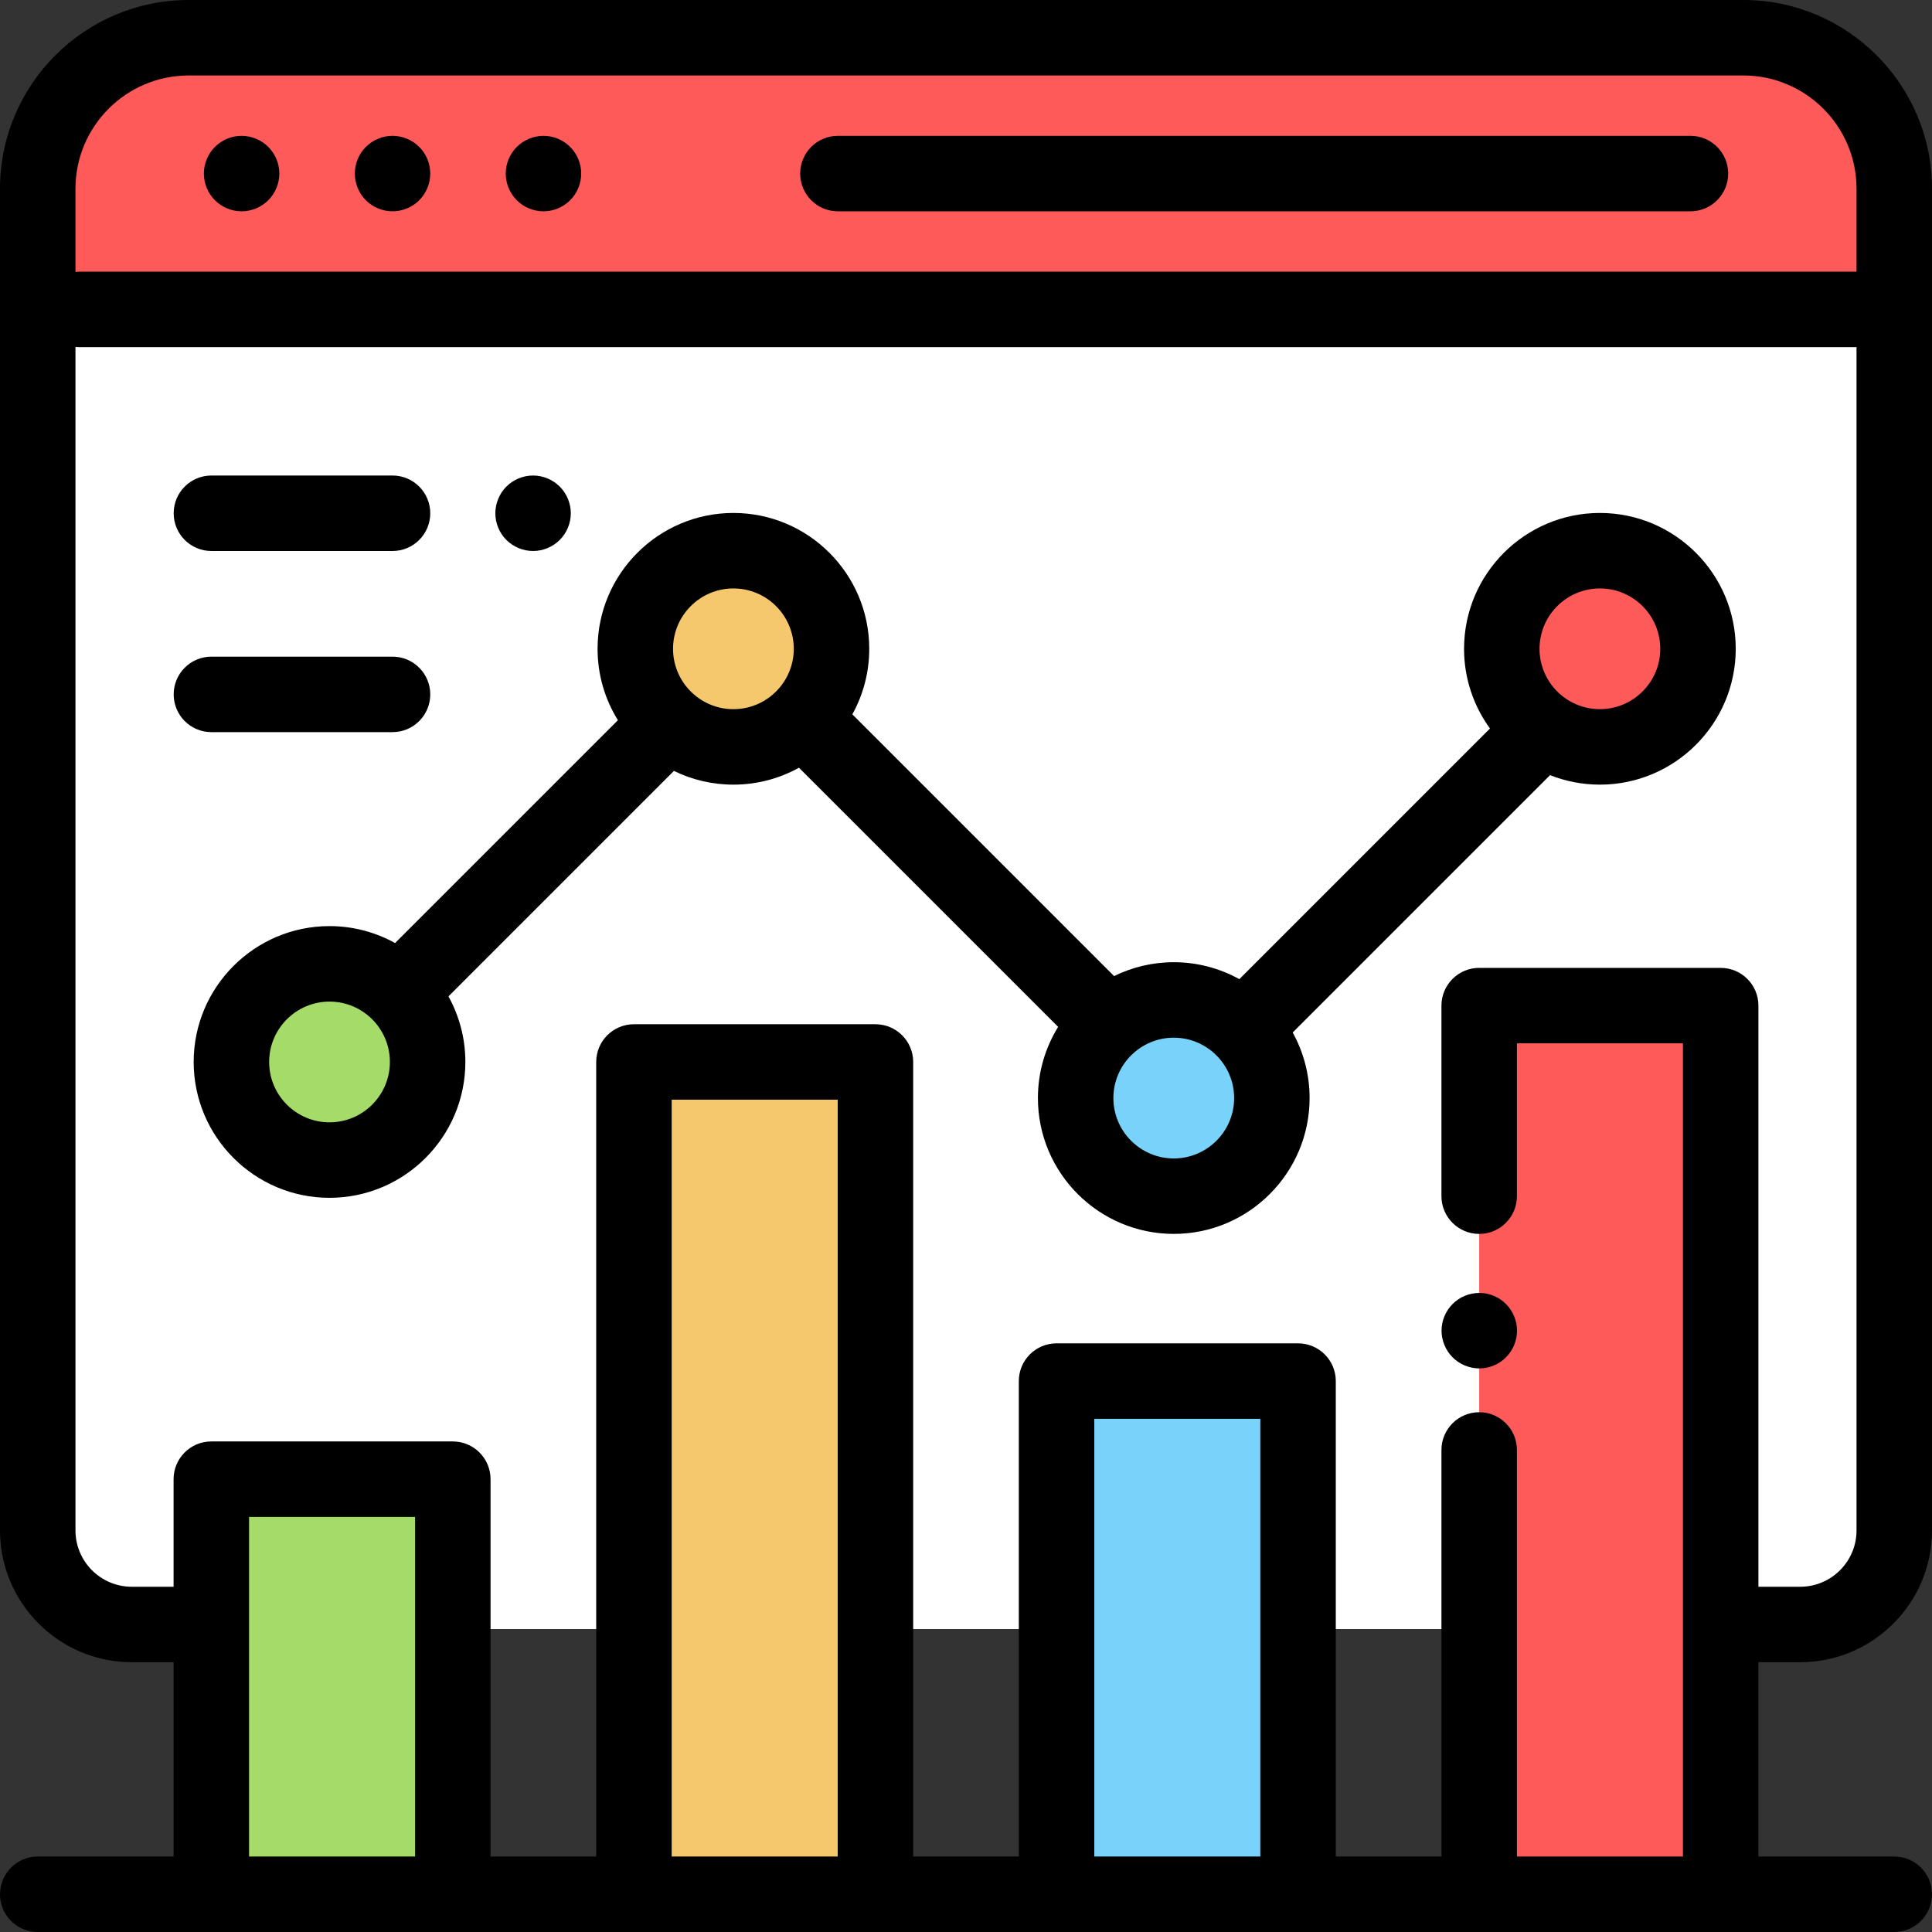 <svg width="77" height="77" viewBox="0 0 77 77" fill="none" xmlns="http://www.w3.org/2000/svg">
<rect x="0" y="0" width="77" height="77" fill="#333333" stroke="none"/>
<path d="M12.328 64.926H7.516C4.193 64.926 1.5 62.233 1.5 58.91V7.52C1.5 4.197 4.193 1.504 7.516 1.504H69.477C72.799 1.504 75.492 4.197 75.492 7.52V58.91C75.492 62.233 72.799 64.926 69.477 64.926H63.31H12.328Z" fill="white"/>
<path d="M69.477 1.504H7.516C4.193 1.504 1.5 4.197 1.5 7.52V12.332H75.492V7.52C75.492 4.197 72.799 1.504 69.477 1.504Z" fill="#FF5A5A"/>
<path d="M18.047 58.953H8.422V75.496H18.047V58.953Z" fill="#A5DC69"/>
<path d="M51.734 55.043H42.109V75.496H51.734V55.043Z" fill="#78D2FA"/>
<path d="M34.891 42.324H25.266V75.496H34.891V42.324Z" fill="#F5C86E"/>
<path d="M68.578 40.079H58.953V75.496H68.578V40.079Z" fill="#FF5A5A"/>
<path d="M29.23 29.768C31.39 29.768 33.141 28.018 33.141 25.858C33.141 23.699 31.39 21.948 29.23 21.948C27.071 21.948 25.32 23.699 25.32 25.858C25.32 28.018 27.071 29.768 29.23 29.768Z" fill="#F5C86E"/>
<path d="M46.785 47.674C48.945 47.674 50.695 45.923 50.695 43.764C50.695 41.604 48.945 39.853 46.785 39.853C44.626 39.853 42.875 41.604 42.875 43.764C42.875 45.923 44.626 47.674 46.785 47.674Z" fill="#78D2FA"/>
<path d="M63.77 29.768C65.929 29.768 67.68 28.018 67.68 25.858C67.68 23.699 65.929 21.948 63.77 21.948C61.61 21.948 59.859 23.699 59.859 25.858C59.859 28.018 61.61 29.768 63.77 29.768Z" fill="#FF5A5A"/>
<path d="M13.137 46.235C15.296 46.235 17.047 44.484 17.047 42.324C17.047 40.165 15.296 38.414 13.137 38.414C10.977 38.414 9.227 40.165 9.227 42.324C9.227 44.484 10.977 46.235 13.137 46.235Z" fill="#A5DC69"/>
<path d="M71.749 66.247C74.644 66.247 77 63.892 77 60.996V7.52C77 3.373 73.627 0 69.481 0H7.52C3.373 0 0 3.373 0 7.52V60.996C0 63.892 2.356 66.247 5.251 66.247H6.918V73.992H1.504C0.673 73.992 0 74.666 0 75.496C0 76.327 0.673 77 1.504 77H75.496C76.327 77 77 76.327 77 75.496C77 74.666 76.327 73.992 75.496 73.992H70.082V66.247H71.749ZM7.52 3.008H69.481C71.968 3.008 73.992 5.032 73.992 7.52V10.828H3.159C3.108 10.828 3.057 10.831 3.008 10.836V7.52C3.008 5.032 5.032 3.008 7.52 3.008ZM9.926 73.992V60.457H16.543V73.992H9.926ZM26.77 73.992V43.829H33.387V73.992H26.77ZM43.613 73.992V56.547H50.23V73.992H43.613ZM60.457 73.992V57.788C60.457 56.957 59.784 56.284 58.953 56.284C58.123 56.284 57.449 56.957 57.449 57.788V73.992H53.238V55.043C53.238 54.212 52.565 53.539 51.734 53.539H42.109C41.279 53.539 40.605 54.212 40.605 55.043V73.992H36.395V42.325C36.395 41.494 35.721 40.821 34.891 40.821H25.266C24.435 40.821 23.762 41.494 23.762 42.325V73.992H19.551V58.953C19.551 58.123 18.878 57.449 18.047 57.449H8.422C7.591 57.449 6.918 58.123 6.918 58.953V63.24H5.251C4.014 63.24 3.008 62.233 3.008 60.996V13.828C3.057 13.833 3.108 13.836 3.159 13.836H73.992V60.996C73.992 62.233 72.986 63.24 71.749 63.24H70.082V40.079C70.082 39.249 69.409 38.575 68.578 38.575H58.953C58.123 38.575 57.449 39.249 57.449 40.079V47.674C57.449 48.504 58.123 49.178 58.953 49.178C59.784 49.178 60.457 48.504 60.457 47.674V41.583H67.074V73.992H60.457Z" fill="black"/>
<path d="M33.395 8.422H67.373C68.204 8.422 68.877 7.748 68.877 6.918C68.877 6.088 68.204 5.414 67.373 5.414H33.395C32.564 5.414 31.891 6.088 31.891 6.918C31.891 7.748 32.564 8.422 33.395 8.422Z" fill="black"/>
<path d="M15.645 8.422C16.04 8.422 16.428 8.261 16.708 7.981C16.988 7.702 17.148 7.314 17.148 6.918C17.148 6.522 16.988 6.134 16.708 5.855C16.428 5.575 16.04 5.414 15.645 5.414C15.249 5.414 14.861 5.575 14.581 5.855C14.302 6.134 14.141 6.522 14.141 6.918C14.141 7.314 14.302 7.702 14.581 7.981C14.861 8.261 15.249 8.422 15.645 8.422Z" fill="black"/>
<path d="M9.629 8.422C10.024 8.422 10.412 8.261 10.692 7.981C10.972 7.702 11.133 7.314 11.133 6.918C11.133 6.522 10.972 6.134 10.692 5.855C10.412 5.575 10.024 5.414 9.629 5.414C9.233 5.414 8.845 5.575 8.566 5.855C8.286 6.134 8.125 6.522 8.125 6.918C8.125 7.314 8.286 7.702 8.566 7.981C8.845 8.261 9.233 8.422 9.629 8.422Z" fill="black"/>
<path d="M21.66 8.422C22.056 8.422 22.444 8.261 22.723 7.981C23.003 7.702 23.164 7.314 23.164 6.918C23.164 6.522 23.003 6.134 22.723 5.855C22.444 5.575 22.057 5.414 21.66 5.414C21.265 5.414 20.877 5.575 20.597 5.855C20.317 6.134 20.156 6.522 20.156 6.918C20.156 7.314 20.317 7.702 20.597 7.981C20.877 8.261 21.265 8.422 21.66 8.422Z" fill="black"/>
<path d="M58.957 51.53C58.562 51.53 58.173 51.689 57.894 51.971C57.614 52.25 57.453 52.638 57.453 53.034C57.453 53.429 57.614 53.817 57.894 54.097C58.173 54.377 58.562 54.538 58.957 54.538C59.353 54.538 59.741 54.377 60.02 54.097C60.3 53.817 60.461 53.429 60.461 53.034C60.461 52.637 60.3 52.25 60.02 51.971C59.741 51.689 59.353 51.53 58.957 51.53Z" fill="black"/>
<path d="M63.764 31.272C66.749 31.272 69.178 28.843 69.178 25.858C69.178 22.873 66.749 20.444 63.764 20.444C60.779 20.444 58.35 22.873 58.35 25.858C58.35 27.044 58.734 28.141 59.383 29.034L49.394 39.024C48.618 38.595 47.728 38.349 46.781 38.349C45.927 38.349 45.119 38.549 44.401 38.902L33.97 28.471C34.399 27.696 34.644 26.805 34.644 25.858C34.644 22.873 32.215 20.444 29.23 20.444C26.244 20.444 23.816 22.873 23.816 25.858C23.816 26.901 24.113 27.876 24.627 28.704L15.746 37.585C14.97 37.156 14.08 36.91 13.133 36.91C10.147 36.91 7.719 39.339 7.719 42.324C7.719 45.31 10.147 47.739 13.133 47.739C16.118 47.739 18.547 45.31 18.547 42.324C18.547 41.377 18.302 40.487 17.873 39.711L26.86 30.724C27.576 31.075 28.38 31.272 29.23 31.272C30.177 31.272 31.067 31.027 31.843 30.598L42.172 40.926C41.662 41.752 41.366 42.724 41.366 43.763C41.366 46.749 43.795 49.177 46.781 49.177C49.766 49.177 52.194 46.749 52.194 43.763C52.194 42.816 51.949 41.925 51.52 41.15L61.778 30.893C62.393 31.137 63.063 31.272 63.764 31.272ZM63.764 23.452C65.091 23.452 66.17 24.531 66.17 25.858C66.17 27.185 65.091 28.264 63.764 28.264C62.437 28.264 61.358 27.185 61.358 25.858C61.358 24.531 62.437 23.452 63.764 23.452ZM13.133 44.731C11.806 44.731 10.727 43.651 10.727 42.325C10.727 40.998 11.806 39.919 13.133 39.919C14.46 39.919 15.539 40.998 15.539 42.325C15.539 43.651 14.46 44.731 13.133 44.731ZM29.23 28.264C27.903 28.264 26.824 27.185 26.824 25.858C26.824 24.531 27.903 23.452 29.23 23.452C30.557 23.452 31.636 24.531 31.636 25.858C31.636 27.185 30.557 28.264 29.23 28.264ZM46.781 46.17C45.454 46.17 44.374 45.09 44.374 43.764C44.374 42.437 45.454 41.357 46.781 41.357C48.107 41.357 49.187 42.437 49.187 43.764C49.187 45.09 48.107 46.17 46.781 46.17Z" fill="black"/>
<path d="M21.246 21.96C21.642 21.96 22.028 21.799 22.309 21.519C22.589 21.24 22.75 20.852 22.75 20.456C22.75 20.061 22.589 19.673 22.309 19.393C22.028 19.113 21.642 18.952 21.246 18.952C20.849 18.952 20.461 19.113 20.181 19.393C19.902 19.673 19.742 20.061 19.742 20.456C19.742 20.852 19.902 21.24 20.181 21.519C20.463 21.799 20.849 21.96 21.246 21.96Z" fill="black"/>
<path d="M8.426 21.96H15.645C16.475 21.96 17.148 21.287 17.148 20.456C17.148 19.626 16.475 18.952 15.645 18.952H8.426C7.595 18.952 6.922 19.626 6.922 20.456C6.922 21.287 7.595 21.96 8.426 21.96Z" fill="black"/>
<path d="M15.645 29.179C16.475 29.179 17.148 28.506 17.148 27.675C17.148 26.845 16.475 26.171 15.645 26.171H8.426C7.595 26.171 6.922 26.845 6.922 27.675C6.922 28.506 7.595 29.179 8.426 29.179H15.645Z" fill="black"/>
</svg>
